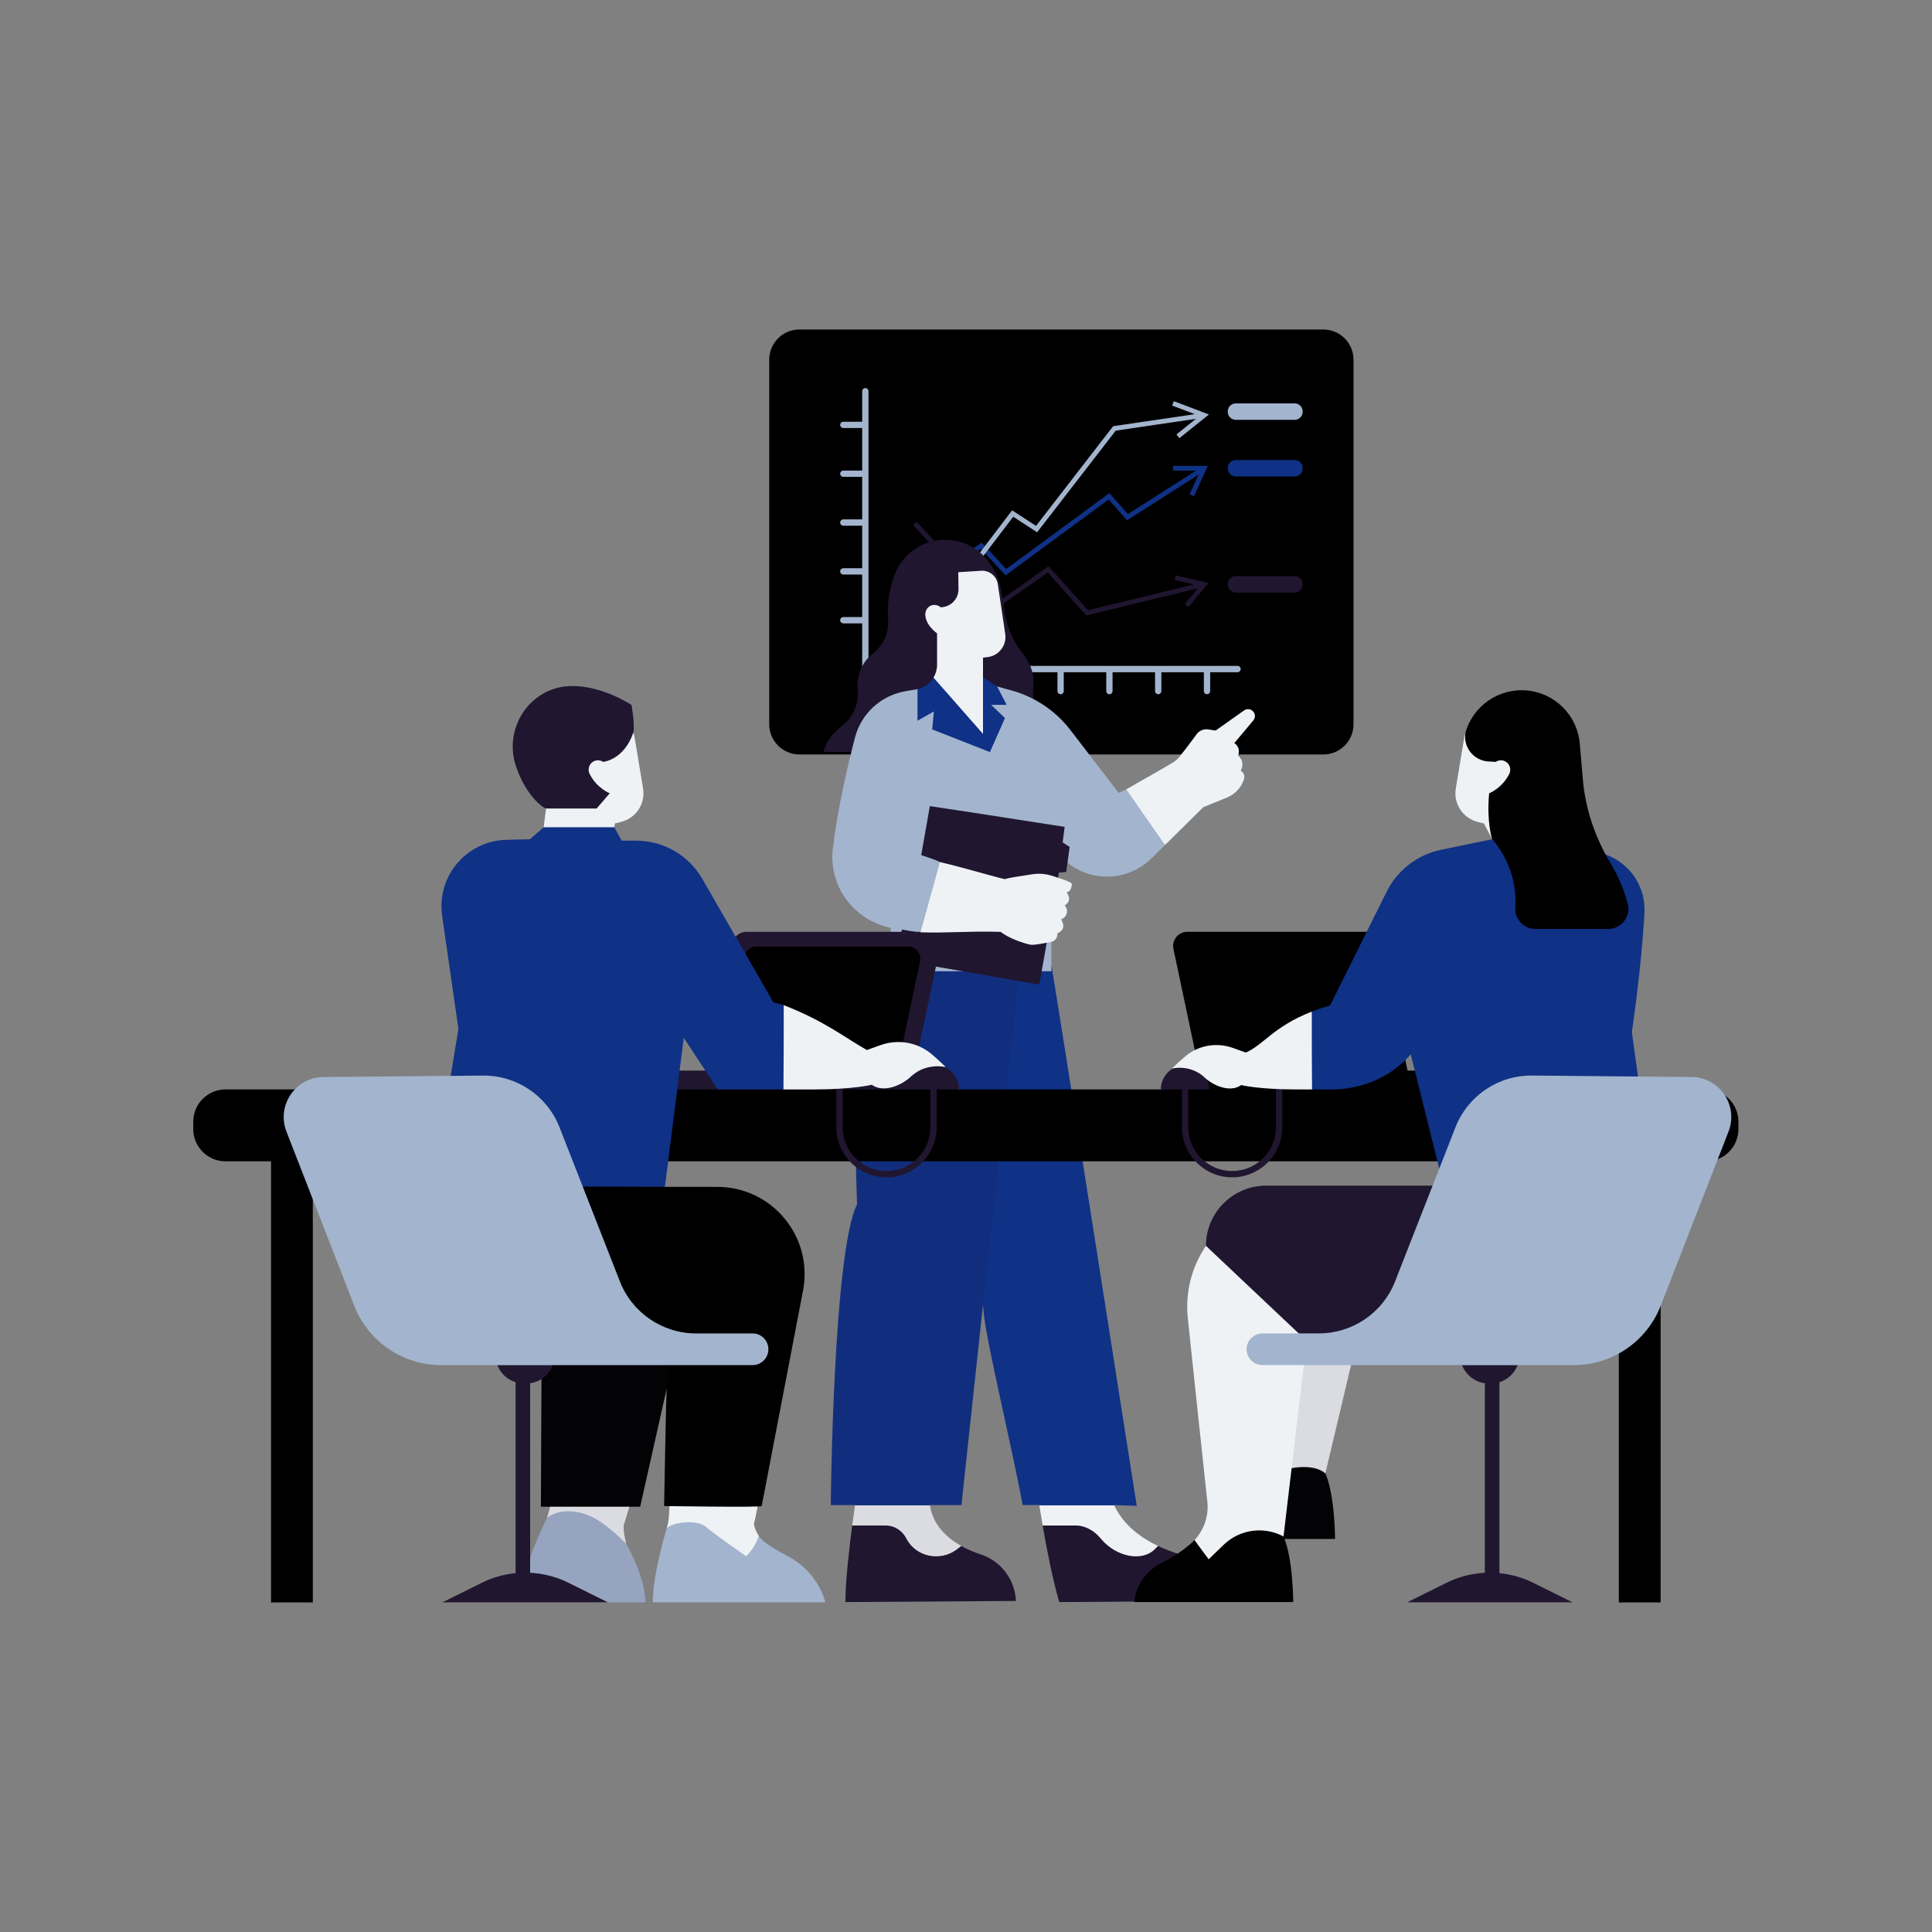 <svg xmlns="http://www.w3.org/2000/svg" xmlns:xlink="http://www.w3.org/1999/xlink" width="1024" viewBox="0 0 768 768" height="1024" preserveAspectRatio="xMidYMid meet"><rect x="0" y="0" width="768" height="768" fill="#808080" stroke="none"/><defs><filter x="0%" y="0%" width="100%" height="100%" id="ab7a7b554b"></filter><clipPath id="94e2a60ee1"><path d="M 305 130.98 L 539 130.98 L 539 612 L 305 612 Z M 305 130.98 " clip-rule="nonzero"></path></clipPath><clipPath id="314984fa35"><path d="M 330 376 L 407 376 L 407 637.23 L 330 637.23 Z M 330 376 " clip-rule="nonzero"></path></clipPath><mask id="b504083b51"><g filter="url(#ab7a7b554b)"><rect x="-76.8" width="921.6" fill="#000000" y="-76.8" height="921.6" fill-opacity="0.1"></rect></g></mask><clipPath id="5baa340a15"><rect x="0" width="77" y="0" height="262"></rect></clipPath><clipPath id="d494446c15"><path d="M 76.801 370 L 691.051 370 L 691.051 637 L 76.801 637 Z M 76.801 370 " clip-rule="nonzero"></path></clipPath><clipPath id="3bcad19ee7"><path d="M 207 535 L 540 535 L 540 637.23 L 207 637.23 Z M 207 535 " clip-rule="nonzero"></path></clipPath><mask id="c4e1cb9014"><g filter="url(#ab7a7b554b)"><rect x="-76.8" width="921.6" fill="#000000" y="-76.8" height="921.6" fill-opacity="0.1"></rect></g></mask><clipPath id="ba7bd6414b"><path d="M 0.121 1 L 332 1 L 332 102 L 0.121 102 Z M 0.121 1 " clip-rule="nonzero"></path></clipPath><clipPath id="40f22ef43d"><rect x="0" width="333" y="0" height="103"></rect></clipPath></defs><g clip-path="url(#94e2a60ee1)"><path fill="#000000" d="M 526.844 585.676 C 530.668 594.406 530.703 611.754 530.703 611.754 L 488.398 611.754 C 488.254 612.516 511.414 584.055 511.414 584.055 L 520.059 578.449 C 520.07 578.449 525.996 583.391 526.844 585.676 Z M 538.043 287.906 L 538.043 142.992 C 538.043 136.363 532.672 130.98 526.031 130.98 L 317.789 130.98 C 311.164 130.98 305.777 136.352 305.777 142.992 L 305.777 287.906 C 305.777 294.531 311.152 299.918 317.789 299.918 L 526.047 299.918 C 532.672 299.918 538.043 294.531 538.043 287.906 Z M 538.043 287.906 " fill-opacity="1" fill-rule="nonzero"></path></g><path fill="#0f3186" d="M 339.895 598.289 L 330.242 598.289 C 330.242 598.289 331.168 497.293 340.719 478.715 C 340.719 478.715 337.18 401.652 347.48 383.777 C 357.785 365.914 417.438 382.598 417.93 383.777 C 418.418 384.957 451.871 598.598 451.871 598.598 L 442.898 598.289 L 428.93 607.203 L 413.145 598.289 L 406.52 598.289 C 401.453 570.922 390.02 525.324 390.832 517.836 L 382.188 598.289 L 369.648 598.289 L 353.715 610.203 Z M 466.281 185.199 L 466.281 187.078 L 475.453 187.078 L 448.344 204.363 L 440.992 196.016 L 399.953 226.199 L 390.266 215.711 L 363.082 233.734 L 364.129 235.309 L 389.969 218.172 L 399.719 228.719 L 440.723 198.562 L 448 206.824 L 476.5 188.652 L 472.895 196.496 L 474.605 197.281 L 480.148 185.184 L 466.281 185.184 Z M 466.281 185.199 " fill-opacity="1" fill-rule="nonzero"></path><path fill="#a3b4ce" d="M 493.195 265.961 C 493.195 266.648 492.629 267.215 491.941 267.215 L 481.059 267.215 L 481.059 274.715 C 481.059 275.402 480.496 275.969 479.805 275.969 C 479.117 275.969 478.551 275.402 478.551 274.715 L 478.551 267.215 L 461.66 267.215 L 461.66 274.715 C 461.66 275.402 461.094 275.969 460.406 275.969 C 459.719 275.969 459.152 275.402 459.152 274.715 L 459.152 267.215 L 442.258 267.215 L 442.258 274.715 C 442.258 275.402 441.691 275.969 441.004 275.969 C 440.316 275.969 439.75 275.402 439.75 274.715 L 439.75 267.215 L 422.859 267.215 L 422.859 274.715 C 422.859 275.402 422.293 275.969 421.605 275.969 C 420.914 275.969 420.352 275.402 420.352 274.715 L 420.352 267.215 L 403.457 267.215 L 403.457 274.715 C 403.457 275.402 402.891 275.969 402.203 275.969 C 401.516 275.969 400.949 275.402 400.949 274.715 L 400.949 267.215 L 384.059 267.215 L 384.059 274.715 C 384.059 275.402 383.492 275.969 382.805 275.969 C 382.113 275.969 381.551 275.402 381.551 274.715 L 381.551 267.215 L 364.656 267.215 L 364.656 274.715 C 364.656 275.402 364.09 275.969 363.402 275.969 C 362.715 275.969 362.148 275.402 362.148 274.715 L 362.148 267.215 L 342.734 267.215 L 342.734 247.801 L 335.234 247.801 C 334.547 247.801 333.98 247.234 333.98 246.547 C 333.98 245.859 334.547 245.293 335.234 245.293 L 342.734 245.293 L 342.734 228.387 L 335.234 228.387 C 334.547 228.387 333.98 227.82 333.98 227.133 C 333.98 226.445 334.547 225.879 335.234 225.879 L 342.734 225.879 L 342.734 208.977 L 335.234 208.977 C 334.547 208.977 333.98 208.41 333.98 207.723 C 333.98 207.031 334.547 206.465 335.234 206.465 L 342.734 206.465 L 342.734 189.562 L 335.234 189.562 C 334.547 189.562 333.98 188.996 333.98 188.309 C 333.98 187.621 334.547 187.055 335.234 187.055 L 342.734 187.055 L 342.734 170.148 L 335.234 170.148 C 334.547 170.148 333.98 169.582 333.98 168.895 C 333.98 168.207 334.547 167.641 335.234 167.641 L 342.734 167.641 L 342.734 155.52 C 342.734 154.832 343.301 154.266 343.988 154.266 C 344.68 154.266 345.242 154.832 345.242 155.52 L 345.242 264.707 L 492.004 264.707 C 492.629 264.707 493.195 265.258 493.195 265.961 Z M 466.613 159.465 L 465.949 161.223 L 474.961 164.641 L 442.48 169.422 L 411.844 209.047 L 402.34 202.863 L 362.859 254.66 L 364.359 255.805 L 402.781 205.41 L 412.273 211.594 L 443.512 171.195 L 475.391 166.496 L 467.648 172.707 L 468.828 174.18 L 480.582 164.766 Z M 466.613 159.465 " fill-opacity="1" fill-rule="nonzero"></path><path fill="#201630" d="M 382.141 614.566 C 384.758 616.031 387.461 617.125 389.898 617.926 C 397.812 620.531 403.348 627.762 403.828 636.082 C 403.84 636.293 403.84 636.402 403.84 636.402 L 336.07 636.848 C 336.07 628.398 337.645 614.949 338.777 606.406 C 338.777 606.406 345.27 602.422 353.246 603.098 C 361.227 603.773 369.953 610.965 369.953 610.965 Z M 424.824 297.742 L 414.609 285.715 C 411.621 282.188 410.219 277.59 410.734 272.992 C 411.238 268.527 409.887 264.09 407.109 260.562 C 395.578 245.918 401.246 236.195 394.641 225.793 C 390.992 219.105 383.898 214.57 375.746 214.57 C 367.164 214.57 359.75 219.598 356.297 226.863 C 353.086 233.945 352.695 241.148 353.039 246.363 C 353.383 251.539 351.109 256.543 347.051 259.777 L 346.84 259.949 C 342.586 263.328 340.363 268.641 340.902 274.051 L 340.93 274.246 C 341.492 279.754 339.121 285.125 334.758 288.531 C 331.559 291.027 328.312 294.543 327.418 298.945 L 426.031 298.945 Z M 424.824 297.742 " fill-opacity="1" fill-rule="nonzero"></path><path fill="#eff2f5" d="M 338.777 606.406 C 339.402 601.648 339.895 598.402 339.895 598.402 L 369.648 598.402 C 370.914 606.246 376.336 611.324 382.141 614.555 L 380.355 615.91 C 373.805 620.863 364.227 618.969 360.352 611.727 C 360.293 611.617 360.23 611.508 360.18 611.395 C 358.594 608.359 355.484 606.406 352.055 606.406 Z M 338.777 606.406 " fill-opacity="1" fill-rule="nonzero"></path><g clip-path="url(#314984fa35)"><g mask="url(#b504083b51)"><g transform="matrix(1, 0, 0, 1, 330, 376)"><g clip-path="url(#5baa340a15)"><path fill="#201630" d="M 60.793 143.852 C 60.793 143.445 60.793 143.066 60.832 142.77 Z M 59.883 241.926 C 57.449 241.125 54.746 240.031 52.125 238.566 C 46.324 235.336 40.902 230.258 39.637 222.414 L 52.176 222.414 L 60.82 142.77 L 75.609 6.484 C 57.449 2.27 24.844 -2.574 17.48 10.078 C 7.18 27.754 10.719 104.043 10.719 104.043 C 1.168 122.434 0.242 222.402 0.242 222.402 L 9.895 222.402 C 9.895 222.402 9.402 225.648 8.777 230.406 C 7.645 238.949 6.07 252.398 6.07 260.848 L 73.84 260.402 C 73.84 260.402 73.84 260.293 73.828 260.082 C 73.336 251.762 67.812 244.531 59.883 241.926 Z M 59.883 241.926 " fill-opacity="1" fill-rule="nonzero"></path></g></g></g></g><path fill="#a3b4ce" d="M 462.371 329.484 L 463.109 335.891 L 457.727 341.215 C 446.574 352.23 427.938 350.531 419.43 337.379 C 419.184 336.996 418.973 336.652 418.812 336.332 C 418.348 338.473 417.941 341.238 417.941 344.484 C 417.941 352.391 417.941 386.09 417.941 386.09 L 354.082 386.09 L 354.082 368.84 C 339.367 365.852 329.273 352.168 331.066 337.254 C 332.938 321.68 336.797 304.969 339.871 293.18 C 342.355 283.625 350.223 276.434 359.961 274.762 L 364.434 274 C 367.301 273.461 372.449 280.75 373.863 278.391 L 390.363 274.109 L 396.375 272.883 L 402.105 274.469 C 411.426 277.035 419.66 282.582 425.551 290.254 L 444.68 315.176 C 444.68 315.176 445.859 314.633 447.707 313.773 Z M 235.121 590.324 L 217.406 603.441 C 217.406 603.441 207.289 623.875 207.398 633.453 C 207.398 636.945 243.555 636.945 243.555 636.945 L 256.562 636.945 C 256.562 636.945 256.871 627.762 248.918 613.719 Z M 277.918 596.863 L 265.008 607.621 C 265.008 607.621 259.488 625.41 259.488 636.957 L 328.105 636.957 C 325.891 629.039 320.48 622.426 313.203 618.625 C 308.227 616.031 303.16 612.957 301.637 610.586 Z M 277.918 596.863 " fill-opacity="1" fill-rule="nonzero"></path><path fill="#eff2f5" d="M 511.426 584.055 L 512.41 540.738 L 538.043 538.477 L 526.844 585.676 C 521.559 581.227 511.426 584.055 511.426 584.055 Z M 265.008 607.609 C 267.715 604.719 277.488 604.094 280.684 606.996 C 283.895 609.895 296.605 618.59 296.605 618.59 C 300.137 615.391 301.637 610.574 301.637 610.574 C 301.637 610.574 299.211 606.75 299.828 605.223 C 300.441 603.699 309.996 552.09 309.996 552.09 L 266.621 552.148 C 263.695 567.027 268.156 598.672 265.008 607.609 Z M 217.406 603.441 C 221.254 600.148 228.457 599.777 235.098 602.887 C 241.738 606 248.918 613.719 248.918 613.719 C 248.918 613.719 247.258 607.301 248.152 605.484 C 249.039 603.664 263.609 552.016 263.609 552.016 L 219.594 552.148 C 216.863 568.832 224.426 581.68 217.406 603.441 Z M 217.406 603.441 " fill-opacity="1" fill-rule="nonzero"></path><path fill="#201630" d="M 413.109 391.387 L 372.047 384.246 L 361.742 433.066 L 301.191 442.297 L 283.23 439.336 L 263.238 433.055 C 261.176 433.055 259.5 431.383 259.5 429.316 C 259.5 427.25 261.176 425.578 263.238 425.578 L 280.477 425.578 L 291.184 374.887 C 291.738 372.281 294.035 370.414 296.703 370.414 L 358.336 370.414 L 358.496 369.527 C 361.102 369.996 363.008 370.266 364.25 370.414 L 366.105 370.414 L 379.039 358.219 L 416.648 371.703 Z M 503.324 471.301 C 490.109 471.301 479.387 482.023 479.387 495.238 L 480.422 496.211 L 504.383 534.445 L 550.129 536.609 L 578.188 471.312 L 503.324 471.312 Z M 469.121 617.926 C 466.465 617.051 463.406 616.031 460.332 614.566 L 447.055 610.977 C 447.055 610.977 436.137 603.785 427.938 603.109 C 419.746 602.434 414.473 606.418 414.473 606.418 C 415.961 614.961 418.504 628.41 421.086 636.859 L 484.996 636.414 C 484.996 636.414 484.934 636.305 484.883 636.098 C 482.855 628.277 479.77 621.441 469.121 617.926 Z M 469.121 617.926 " fill-opacity="1" fill-rule="nonzero"></path><g clip-path="url(#d494446c15)"><path fill="#000000" d="M 691.051 445.914 L 691.051 448.816 C 691.051 455.91 685.297 461.664 678.203 461.664 L 660.129 461.664 L 660.129 636.992 L 643.508 636.992 L 643.508 461.648 L 124.348 461.648 L 124.348 636.98 L 107.738 636.98 L 107.738 461.648 L 89.668 461.648 C 82.574 461.648 76.82 455.91 76.82 448.801 L 76.82 445.902 C 76.82 438.809 82.574 433.055 89.668 433.055 L 361.742 433.055 L 367.938 430.336 L 381.242 433.055 L 461.461 433.055 L 475.969 430.336 L 477.926 431.453 L 466.465 377.211 C 465.73 373.707 468.398 370.402 471.988 370.402 L 543.293 370.402 C 545.961 370.402 548.262 372.27 548.816 374.875 L 559.523 425.566 L 576.758 425.566 C 578.824 425.566 580.496 427.238 580.496 429.305 C 580.496 431.367 578.824 433.039 576.758 433.039 L 678.199 433.039 C 685.297 433.066 691.051 438.82 691.051 445.914 Z M 285.148 471.805 L 264.297 471.805 C 264.297 471.805 223.566 464.047 222.852 463.582 C 222.141 463.102 215.305 536.609 215.305 536.609 L 215.02 598.941 L 254.473 598.941 L 265.008 552.016 C 264.738 557.289 264.188 589.156 263.988 598.672 C 263.988 598.672 302.703 599.285 302.789 598.672 C 302.852 598.289 312.133 549.938 319.215 513.055 C 323.336 491.648 306.934 471.805 285.148 471.805 Z M 365.75 382.055 C 366.379 379.082 364.113 376.289 361.078 376.289 L 300.664 376.289 C 298.402 376.289 296.457 377.875 295.992 380.078 L 286.918 423.02 L 355.766 429.363 Z M 365.75 382.055 " fill-opacity="1" fill-rule="nonzero"></path></g><g clip-path="url(#3bcad19ee7)"><g mask="url(#c4e1cb9014)"><g transform="matrix(1, 0, 0, 1, 207, 535)"><g clip-path="url(#40f22ef43d)"><g clip-path="url(#ba7bd6414b)"><path fill="#201630" d="M 319.844 50.676 C 323.668 59.406 323.703 76.754 323.703 76.754 L 281.398 76.754 C 281.254 77.516 304.414 49.055 304.414 49.055 L 305.398 5.738 L 331.031 3.477 Z M 43.195 63.941 L 47.473 63.941 L 58.008 17.016 C 58.516 12.883 58.008 5.336 58.008 5.336 L 8.293 1.609 L 8.008 63.941 L 11.684 63.941 C 11.328 65.406 10.91 66.906 10.406 68.453 C 10.406 68.453 0.289 88.887 0.398 98.465 C 0.398 101.957 36.555 101.957 36.555 101.957 L 49.562 101.957 C 49.562 101.957 49.871 92.773 41.918 78.73 C 41.918 78.73 40.258 72.316 41.152 70.496 C 41.34 70.113 42.102 67.629 43.195 63.941 Z M 43.195 63.941 " fill-opacity="1" fill-rule="nonzero"></path></g></g></g></g></g><path fill="#0f3186" d="M 655.039 456.312 L 573.242 469.016 C 573.242 469.016 560.938 419.602 560.812 419.16 C 560.801 419.125 560.727 419.184 560.594 419.344 C 552.762 428.332 541.117 433.078 529.191 433.078 L 521.547 433.078 C 521.52 428.984 516.59 424.473 516.566 418.422 C 516.543 413 521.434 406.043 521.445 402.133 C 523.625 401.273 526.047 400.449 528.727 399.66 L 551.238 354.441 C 555.504 345.875 563.457 339.738 572.84 337.809 L 595.129 333.211 C 595.129 333.211 627.168 336.062 627.559 335.805 C 627.734 335.695 633.043 337.684 638.871 339.922 C 648.277 343.551 654.266 352.82 653.699 362.891 C 652.395 385.988 648.684 410.234 648.684 410.234 Z M 517.832 186.207 L 517.832 186.059 C 517.832 184.289 516.406 182.863 514.637 182.863 L 491.254 182.863 C 489.48 182.863 488.055 184.289 488.055 186.059 L 488.055 186.207 C 488.055 187.977 489.48 189.402 491.254 189.402 L 514.637 189.402 C 516.395 189.402 517.832 187.977 517.832 186.207 Z M 391.039 269.352 L 396.363 272.883 L 400.176 280.195 L 394.016 280.195 L 399.484 285.445 L 393.512 298.957 L 370.559 289.945 L 371.234 282.816 L 364.719 286.492 L 364.719 273.926 C 367.445 273.324 369.711 271.629 371.074 269.352 Z M 178.52 431.578 L 182.23 409.004 L 175.754 364.043 C 173.488 348.383 185.43 334.254 201.25 333.848 L 210.68 333.617 L 216.129 328.859 L 235.957 323.336 L 244.195 328.859 L 247.133 334.18 L 252.926 334.18 C 263.754 334.18 273.762 339.973 279.172 349.352 L 307.438 398.445 L 311.57 399.539 C 311.57 399.539 320.457 418.719 320.164 418.84 L 311.457 433.039 L 285.285 433.039 L 271.809 412.535 L 264.309 471.781 C 264.309 471.781 210.25 471.547 210.473 471.781 C 210.691 472.039 178.52 431.578 178.52 431.578 Z M 178.52 431.578 " fill-opacity="1" fill-rule="nonzero"></path><path fill="#000000" d="M 474.84 612.207 C 474.84 612.207 506.41 602.051 510.223 610.77 C 514.047 619.5 514.082 636.848 514.082 636.848 L 450.938 636.848 C 450.938 636.848 450.965 636.195 451.184 635 C 452.352 628.988 456.371 623.914 461.867 621.207 C 466.492 618.934 470.266 616.266 473.191 613.77 C 473.781 613.277 474.336 612.762 474.84 612.207 M 647.059 359.324 C 645.473 353.055 642.855 347.559 640.199 343.133 C 634.09 332.953 630.203 321.578 629.195 309.754 L 627.992 295.613 C 627.031 284.375 618.129 275.449 606.895 274.469 C 595.707 273.484 585.574 280.613 582.551 291.176 C 580.215 303.594 585.477 313.637 585.477 313.637 L 593.098 333.445 C 599.543 340.918 602.934 350.594 602.371 360.441 C 602.371 360.539 602.355 360.641 602.355 360.738 C 602.074 365.359 605.715 369.27 610.348 369.27 L 639.301 369.27 C 644.488 369.27 648.34 364.363 647.059 359.324 Z M 647.059 359.324 " fill-opacity="1" fill-rule="nonzero"></path><path fill="#eff2f5" d="M 519.418 533.043 L 510.223 610.77 C 502.402 606.59 492.777 607.93 486.395 614.102 L 480.457 619.844 L 474.84 612.219 C 478.664 608.113 480.555 602.559 479.941 596.914 C 478.145 580.625 474.359 544.734 472.172 523.969 C 471.102 513.84 473.66 503.672 479.387 495.25 Z M 519.418 533.043 " fill-opacity="1" fill-rule="nonzero"></path><path fill="#a3b4ce" d="M 514.637 166.891 L 491.254 166.891 C 489.48 166.891 488.055 165.465 488.055 163.695 L 488.055 163.547 C 488.055 161.777 489.48 160.352 491.254 160.352 L 514.637 160.352 C 516.406 160.352 517.832 161.777 517.832 163.547 L 517.832 163.695 C 517.832 165.465 516.395 166.891 514.637 166.891 Z M 495.543 536.352 C 495.543 539.832 498.359 542.645 501.836 542.645 L 581.309 542.645 L 589.461 548.129 L 603.266 542.645 L 625.285 542.645 C 640.703 542.793 654.598 533.375 660.176 519.016 L 687.113 449.836 C 691.16 439.445 683.562 428.223 672.41 428.125 L 608.984 427.547 C 595.57 427.422 583.473 435.598 578.578 448.09 L 554.566 509.391 C 549.688 521.844 537.676 530.043 524.289 530.043 L 501.836 530.043 C 498.371 530.055 495.543 532.871 495.543 536.352 Z M 305.445 536.352 C 305.445 532.871 302.629 530.055 299.152 530.055 L 276.703 530.055 C 263.324 530.055 251.301 521.855 246.422 509.402 L 222.41 448.102 C 217.516 435.609 205.418 427.434 192.004 427.559 L 128.578 428.137 C 117.426 428.234 109.828 439.457 113.875 449.848 L 140.812 519.027 C 146.406 533.387 160.297 542.793 175.703 542.656 L 197.723 542.656 L 211.527 548.141 L 219.68 542.656 L 299.152 542.656 C 302.629 542.656 305.445 539.832 305.445 536.352 Z M 305.445 536.352 " fill-opacity="1" fill-rule="nonzero"></path><path fill="#201630" d="M 476.141 233.883 L 431.797 244.652 L 416.516 227.59 L 394.582 243.004 L 362.91 208.629 L 364.301 207.352 L 394.863 240.523 L 416.809 225.094 L 432.449 242.562 L 474.605 232.32 L 466.945 230.539 L 467.375 228.707 L 480.383 231.73 L 472.418 241.348 L 470.965 240.141 Z M 514.637 229.027 L 491.254 229.027 C 489.48 229.027 488.055 230.453 488.055 232.223 L 488.055 232.371 C 488.055 234.141 489.48 235.566 491.254 235.566 L 514.637 235.566 C 516.406 235.566 517.832 234.141 517.832 232.371 L 517.832 232.223 C 517.832 230.465 516.395 229.027 514.637 229.027 Z M 423.215 328.699 C 423.215 328.699 380.121 321.961 369.625 320.438 L 366.207 339.922 C 368.887 340.844 371.801 341.742 373.656 342.676 C 376.113 343.906 383.996 360.148 396.66 360.848 C 409.32 361.551 420.484 350.113 420.484 350.113 L 420.891 346.895 L 423.84 346.609 L 425.195 336.691 L 422.426 334.859 Z M 371.344 423.18 C 365.887 423.18 361.461 427.605 361.461 433.066 L 369.844 433.066 L 369.844 448.051 C 369.844 457.668 362.023 465.5 352.398 465.5 C 342.785 465.5 334.953 457.68 334.953 448.051 L 334.953 431.332 L 332.434 431.332 L 332.434 448.066 C 332.434 459.066 341.383 468.02 352.387 468.02 C 363.391 468.02 372.34 459.066 372.34 448.066 L 372.34 433.078 L 381.215 433.078 C 381.23 427.605 376.805 423.18 371.344 423.18 Z M 610.125 629.52 C 605.676 627.207 600.895 625.828 596.039 625.352 L 596.039 549.457 C 599.297 548.438 601.988 545.977 603.266 542.684 L 581.199 542.684 C 582.711 546.566 586.191 549.285 590.246 549.863 L 590.246 625.203 C 584.777 625.484 579.34 626.91 574.336 629.52 L 559.352 636.957 L 625.125 636.957 Z M 507.234 448.051 C 507.234 457.668 499.414 465.5 489.789 465.5 C 480.164 465.5 472.344 457.68 472.344 448.051 L 472.344 433.066 L 480.727 433.066 C 480.727 427.742 476.414 423.426 471.09 423.426 C 465.766 423.426 461.449 427.742 461.449 433.066 L 469.836 433.066 L 469.836 448.051 C 469.836 459.055 478.785 468.008 489.789 468.008 C 500.793 468.008 509.742 459.055 509.742 448.051 L 509.742 431.332 L 507.223 431.332 L 507.223 448.051 Z M 227.672 272.711 C 227.156 272.711 226.641 272.723 226.148 272.746 C 210.445 273.559 200.082 289.59 205.074 304.492 C 209.465 317.609 217.062 321.727 217.062 321.406 L 224.289 327.113 C 224.289 327.113 240.531 327.504 244.82 321.062 C 249.113 314.621 251.805 291.164 251.805 291.164 C 252.383 287.918 251.043 280.246 251.043 280.246 C 251.043 280.246 239.77 272.711 227.672 272.711 Z M 210.742 625.203 L 210.742 549.863 C 214.785 549.285 218.277 546.578 219.789 542.684 L 197.723 542.684 C 199 545.977 201.695 548.438 204.953 549.457 L 204.953 625.352 C 200.094 625.832 195.312 627.207 190.863 629.52 L 175.875 636.957 L 241.648 636.957 L 226.664 629.52 C 221.648 626.91 216.227 625.484 210.742 625.203 Z M 210.742 625.203 " fill-opacity="1" fill-rule="nonzero"></path><path fill="#eff2f5" d="M 414.484 606.406 C 413.66 601.648 413.156 598.402 413.156 598.402 L 442.91 598.402 C 446.586 606.246 453.559 611.324 460.344 614.555 L 458.969 615.91 C 453.926 620.863 443.77 618.969 437.672 611.727 C 437.574 611.617 437.488 611.508 437.391 611.395 C 434.871 608.359 431.168 606.406 427.738 606.406 Z M 487.723 317.031 C 490.734 315.801 493.184 313.402 494.277 310.344 C 494.398 309.984 494.512 309.652 494.559 309.348 C 494.977 307.27 493.207 306.395 493.207 306.395 C 495.188 302.512 492.148 300.395 492.148 300.395 C 493.379 296.855 490.648 295.418 490.648 295.418 L 498.211 286.367 C 499.008 285.41 499.059 284.043 498.332 283.035 C 497.461 281.82 495.766 281.535 494.547 282.398 L 483.223 290.414 L 480.383 289.957 C 478.551 289.664 476.719 290.414 475.637 291.914 C 473.191 295.258 468.938 301 467.586 302.18 C 466.109 303.469 453.422 310.43 447.719 313.785 L 463.121 335.891 L 478.316 320.879 Z M 372.5 251.758 L 372.5 264.25 C 372.5 266.105 371.984 267.852 371.086 269.352 L 390.758 291.742 L 390.758 261.422 L 392.539 261.215 C 397.078 260.699 400.273 256.516 399.598 252.004 L 396.633 232.137 C 396.105 228.953 393.266 226.691 390.043 226.887 L 380.922 227.465 L 381.02 234.129 C 381.082 238.125 377.859 241.395 373.863 241.395 C 373.039 240.645 371.859 240.277 370.605 240.559 C 368.762 240.965 367.668 242.773 367.828 244.652 C 368.184 248.859 372.5 251.758 372.5 251.758 Z M 420.84 348.996 C 419.918 348.688 418.961 348.383 418.086 348.109 C 415.617 347.336 412.996 347.141 410.441 347.52 C 406.199 348.148 399.93 349.121 399.684 349.438 C 399.414 349.797 384.93 345.344 373.656 342.688 L 365.91 370.598 C 375.918 370.98 385.531 370.043 397.754 370.426 C 397.754 370.426 401.773 373.734 409.578 375.527 C 410.785 375.797 415.062 374.988 417.93 374.371 C 419.453 374.051 420.473 372.625 420.301 371.078 C 421.566 370.316 423.965 369.16 421.789 365.457 C 422.156 365.57 425.871 363.246 423.227 359.891 C 423.227 359.891 426.609 358.289 423.977 354.738 C 423.977 354.738 426.055 354.406 426.055 351.32 C 426.055 350.852 423.547 349.895 420.84 348.996 Z M 598.57 302.77 C 597.316 302.008 595.766 302.066 594.598 302.855 L 591.684 302.695 C 585.797 302.375 581.504 296.965 582.551 291.164 C 582.305 292.012 582.109 292.883 581.961 293.781 C 580.84 300.57 579.637 307.785 578.703 313.465 C 577.707 319.453 581.469 325.207 587.359 326.707 L 589.902 327.359 L 593.098 333.43 C 593.098 333.43 590.887 326.695 591.957 315.348 C 591.957 315.348 597.145 313.344 599.984 307.59 C 600.809 305.855 600.207 303.766 598.57 302.77 Z M 521.461 402.121 C 506.191 408.109 502.242 415.398 495.223 418.41 L 490.156 416.59 C 483.68 414.254 476.414 415.484 471.137 419.934 C 468.102 422.504 465.902 424.754 465.902 424.754 L 466.32 424.68 C 470.879 423.883 475.602 425.184 478.945 428.395 C 481.98 431.309 488.844 434.59 493.391 431.332 C 493.391 431.332 500.363 433.066 515.016 433.066 L 521.559 433.066 C 521.496 425.309 521.41 410.406 521.461 402.121 Z M 370.324 419.023 C 364.691 414.281 356.934 412.965 350 415.461 L 344.59 417.402 C 335.125 412.016 327.871 405.957 311.543 399.562 C 311.594 408.426 311.496 424.777 311.434 433.066 L 323.434 433.066 C 339.098 433.066 346.547 431.211 346.547 431.211 C 351.402 434.688 358.73 431.172 361.977 428.062 C 365.543 424.645 370.594 423.242 375.465 424.102 L 375.918 424.176 C 375.918 424.176 373.57 421.766 370.324 419.023 Z M 252.371 293.781 C 252.223 292.883 252.027 292.012 251.781 291.164 C 247.98 302.242 239.73 302.855 239.73 302.855 C 238.562 302.082 237.016 302.008 235.762 302.77 C 234.125 303.766 233.523 305.855 234.359 307.578 C 237.188 313.328 242.387 315.336 242.387 315.336 L 237.176 321.395 L 217.051 321.395 L 216.129 328.844 L 244.195 328.844 L 244.43 327.332 L 246.973 326.684 C 252.863 325.184 256.625 319.441 255.629 313.441 C 254.695 307.785 253.488 300.57 252.371 293.781 Z M 252.371 293.781 " fill-opacity="1" fill-rule="nonzero"></path></svg>